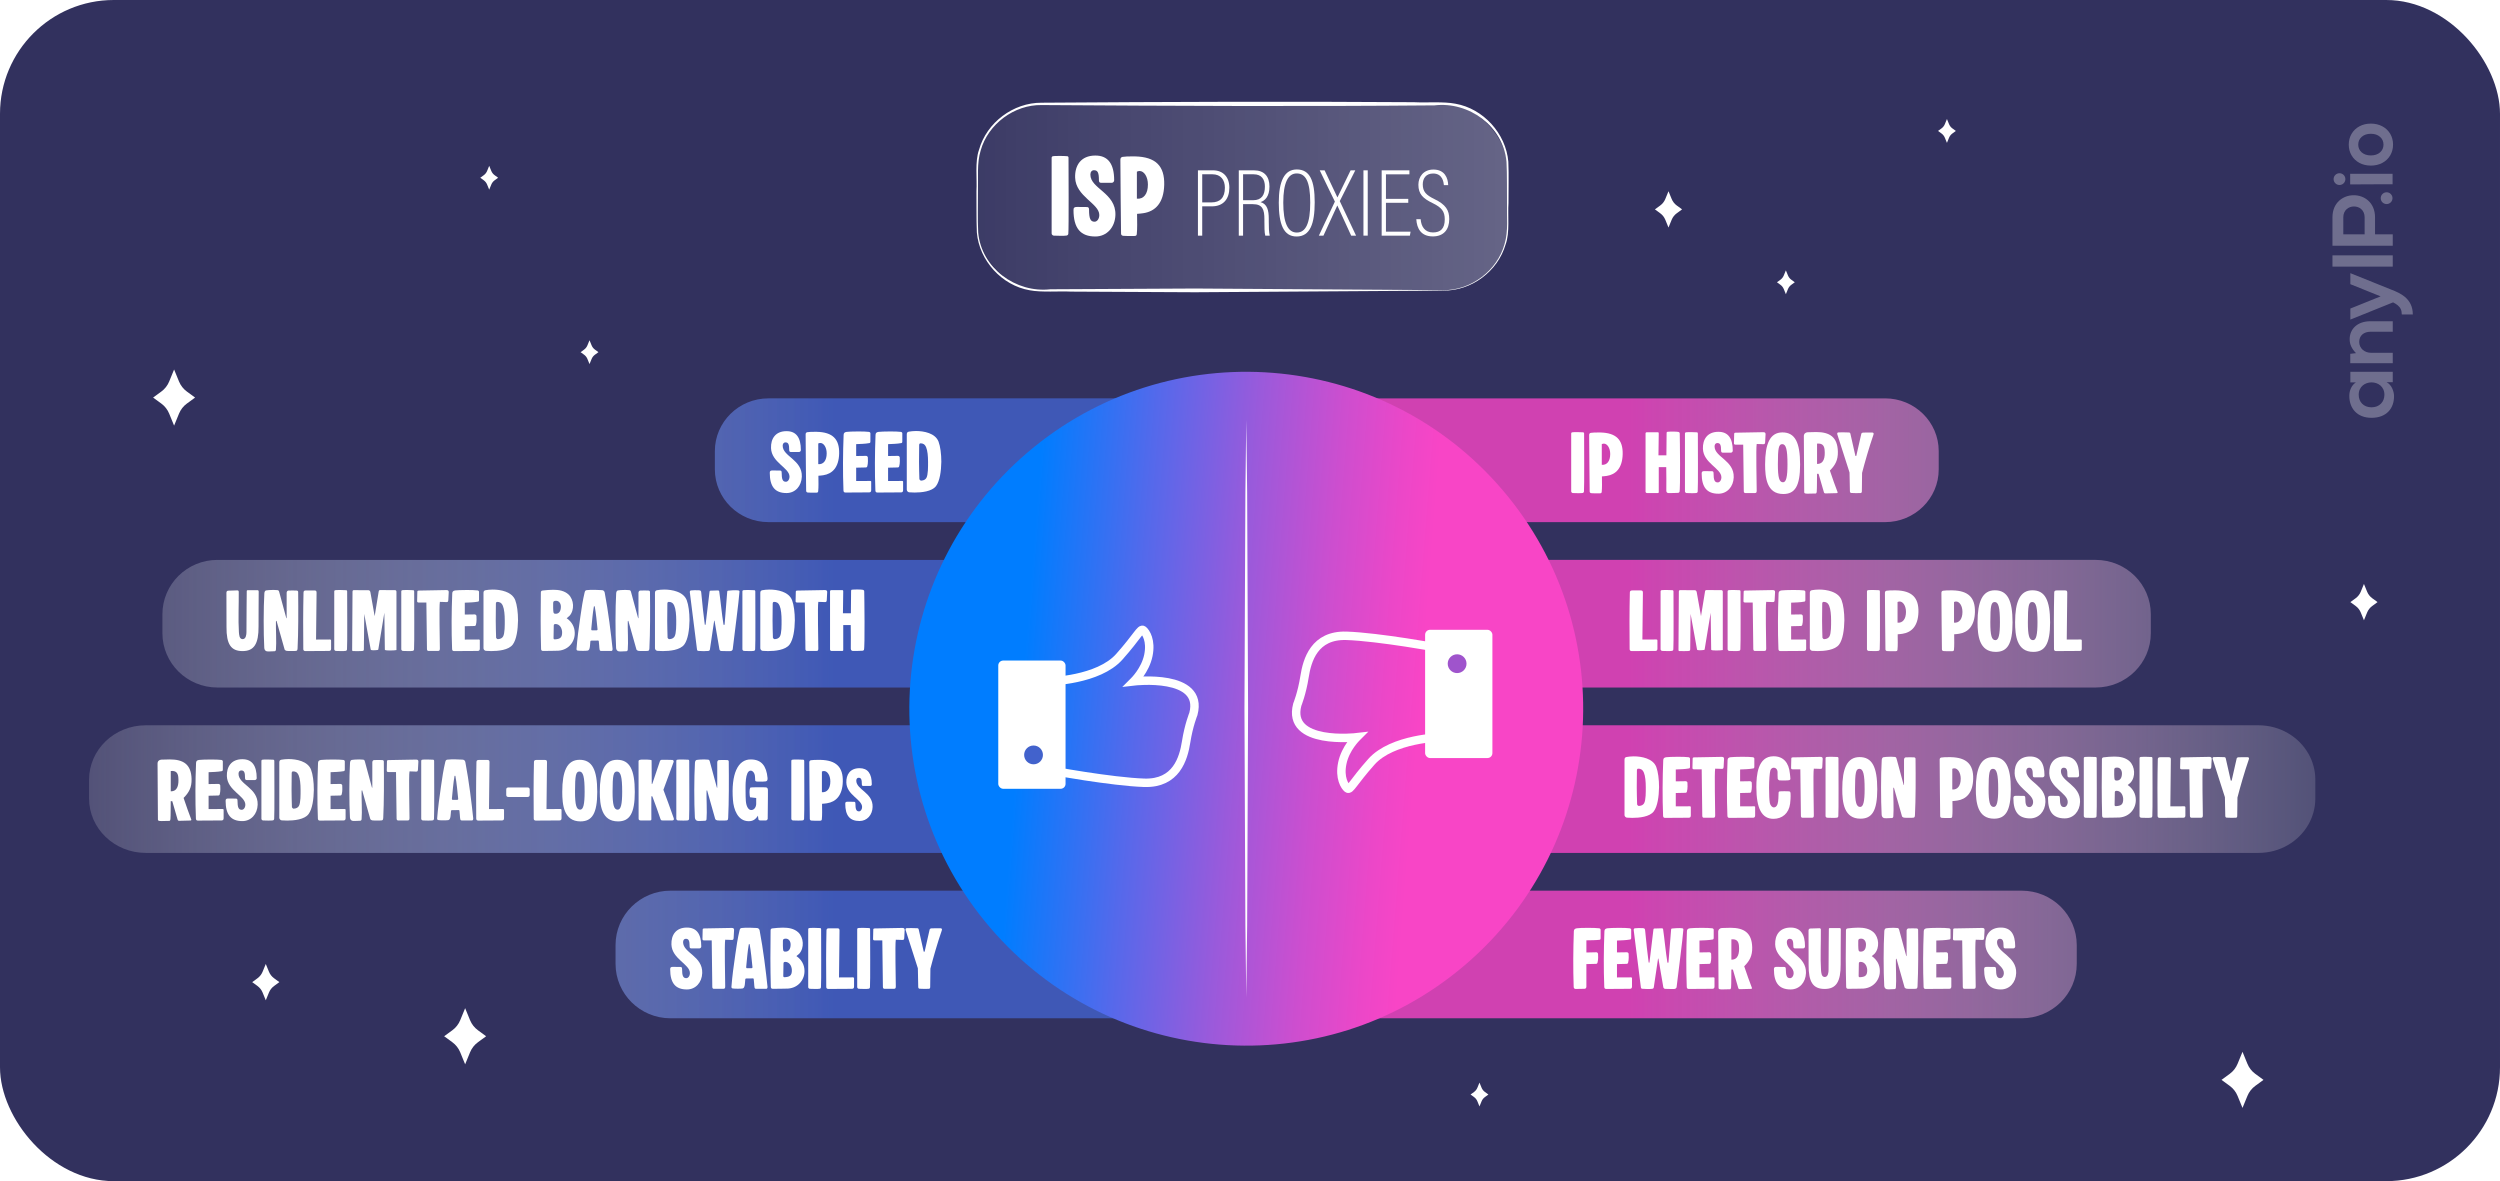 <?xml version="1.0" encoding="UTF-8"?>
<svg xmlns="http://www.w3.org/2000/svg" xmlns:xlink="http://www.w3.org/1999/xlink" version="1.1" viewBox="0 0 319.36 150.886">
  <!-- Generator: Adobe Illustrator 29.7.1, SVG Export Plug-In . SVG Version: 2.1.1 Build 8)  -->
  <defs>
    <style>
      .st0 {
        fill: #32315e;
      }

      .st1 {
        fill: url(#Dégradé_sans_nom_79);
      }

      .st1, .st2 {
        opacity: .8;
      }

      .st3 {
        fill: url(#Dégradé_sans_nom_20);
        opacity: .25;
      }

      .st2 {
        fill: url(#Dégradé_sans_nom_122);
      }

      .st4 {
        fill: #4262cc;
      }

      .st5 {
        fill: none;
        stroke: #fff;
        stroke-miterlimit: 10;
        stroke-width: 1.079px;
      }

      .st6, .st7, .st8, .st9 {
        fill: #fff;
      }

      .st10 {
        fill: #9f54cc;
      }

      .st7 {
        filter: url(#outer-glow-35);
      }

      .st8 {
        filter: url(#outer-glow-33);
      }

      .st9 {
        filter: url(#outer-glow-34);
      }

      .st11 {
        opacity: .3;
      }

      .st12 {
        fill: url(#Dégradé_sans_nom_94);
      }
    </style>
    <linearGradient id="Dégradé_sans_nom_20" data-name="Dégradé sans nom 20" x1="124.831" y1="25.183" x2="192.606" y2="25.183" gradientUnits="userSpaceOnUse">
      <stop offset="0" stop-color="#fff" stop-opacity=".2"/>
      <stop offset="1" stop-color="#fff"/>
    </linearGradient>
    <filter id="outer-glow-33" x="270.485" y="120.443" width="33" height="35" filterUnits="userSpaceOnUse">
      <feOffset dx="0" dy="0"/>
      <feGaussianBlur result="blur" stdDeviation="4.41"/>
      <feFlood flood-color="#fff" flood-opacity="1"/>
      <feComposite in2="blur" operator="in"/>
      <feComposite in="SourceGraphic"/>
    </filter>
    <filter id="outer-glow-34" x="42.914" y="115.556" width="33" height="35" filterUnits="userSpaceOnUse">
      <feOffset dx="0" dy="0"/>
      <feGaussianBlur result="blur1" stdDeviation="4.41"/>
      <feFlood flood-color="#fff" flood-opacity="1"/>
      <feComposite in2="blur1" operator="in"/>
      <feComposite in="SourceGraphic"/>
    </filter>
    <filter id="outer-glow-35" x="5.914" y="33.556" width="33" height="35" filterUnits="userSpaceOnUse">
      <feOffset dx="0" dy="0"/>
      <feGaussianBlur result="blur2" stdDeviation="4.41"/>
      <feFlood flood-color="#fff" flood-opacity="1"/>
      <feComposite in2="blur2" operator="in"/>
      <feComposite in="SourceGraphic"/>
    </filter>
    <linearGradient id="Dégradé_sans_nom_79" data-name="Dégradé sans nom 79" x1="11.377" y1="90.485" x2="163.917" y2="90.485" gradientUnits="userSpaceOnUse">
      <stop offset="0" stop-color="#fff" stop-opacity=".2"/>
      <stop offset=".624" stop-color="#4262cc"/>
      <stop offset="1" stop-color="#4262cc"/>
    </linearGradient>
    <linearGradient id="Dégradé_sans_nom_122" data-name="Dégradé sans nom 122" x1="295.768" y1="90.485" x2="155.354" y2="90.485" gradientUnits="userSpaceOnUse">
      <stop offset="0" stop-color="#fff" stop-opacity=".2"/>
      <stop offset=".624" stop-color="#f845c6"/>
      <stop offset="1" stop-color="#f845c6"/>
    </linearGradient>
    <linearGradient id="Dégradé_sans_nom_94" data-name="Dégradé sans nom 94" x1="100.443" y1="121.064" x2="186.522" y2="121.064" gradientTransform="translate(25.701 -41.453) rotate(4.517)" gradientUnits="userSpaceOnUse">
      <stop offset=".166" stop-color="#007dff"/>
      <stop offset=".332" stop-color="#5469eb"/>
      <stop offset=".484" stop-color="#9a5adb"/>
      <stop offset=".61" stop-color="#cd4ecf"/>
      <stop offset=".705" stop-color="#ec47c8"/>
      <stop offset=".757" stop-color="#f845c6"/>
    </linearGradient>
  </defs>
  <g id="Calque_2">
    <rect class="st0" width="319.36" height="150.886" rx="14.544" ry="14.544"/>
  </g>
  <g id="Calque_1">
    <path class="st6" d="M184.374,37.122c-7.037.05-24.903.175-31.697.212,0,0-10.566-.054-10.566-.054l-5.283-.028c-1.525-.079-3.791.122-5.298-.174-3.562-.615-6.432-3.792-6.742-7.364-.079-1.776-.032-3.526-.054-5.29.096-1.556-.214-3.79.327-5.283.976-3.49,4.376-6.041,8.002-6.02,15.829-.113,31.713-.176,47.546-.066,1.53.089,3.79-.107,5.305.192,3.578.623,6.454,3.816,6.766,7.4.079,1.782.009,3.528.021,5.294-.109,1.555.185,3.786-.365,5.271-.993,3.452-4.376,5.957-7.962,5.909h0ZM184.374,37.068c3.542.031,6.892-2.499,7.823-5.896.506-1.684.268-3.475.314-5.23-.026-1.755.027-3.535-.065-5.27-.409-4.521-4.782-7.734-9.196-7.212-16.713.153-33.478.073-50.187-.04-3.488-.059-6.83,2.413-7.783,5.786-.517,1.67-.293,3.463-.352,5.218.016,1.757-.06,3.532.031,5.273.41,4.539,4.797,7.764,9.228,7.255,4.735-.028,13.663-.071,18.49-.096,6.721.038,24.751.162,31.697.212h0Z"/>
    <rect class="st3" x="124.831" y="13.271" width="67.775" height="23.824" rx="8.232" ry="8.232"/>
    <g>
      <path class="st6" d="M136.472,29.856c-.012.11-.073.196-.208.232-.233.062-1.397.025-1.642.013-.123,0-.282-.122-.282-.282v-9.667c0-.073.024-.123.086-.172.073-.049.478-.061.907-.061.392,0,.809.012,1.004.036.11.013.16.086.16.196,0,1.25.049,9.055-.025,9.704Z"/>
      <path class="st6" d="M139.289,22.308c0,1.802,3.284,2.328,3.198,5.158-.049,1.581-1.103,2.745-2.561,2.745-1.887,0-2.793-1.042-2.793-3.382,0-.307.123-.393.441-.393.221,0,.943.013,1.274.013.196,0,.27.11.27.318,0,1.177.184,1.557.71,1.557.307,0,.601-.355.601-.858,0-1.482-3.014-2.353-3.088-4.778-.049-1.556.735-2.806,2.561-2.818,1.629-.012,2.426,1.042,2.426,3.161,0,.16-.135.319-.294.319-.355.012-1.005,0-1.397,0-.171,0-.257-.11-.257-.319,0-.979-.147-1.286-.637-1.286-.27,0-.454.221-.454.563Z"/>
      <path class="st6" d="M143.208,29.844c-.012-1.839-.086-6.58-.086-9.423,0-.221.074-.331.27-.38.319-.049.735-.062,1.188-.062h.404c2.635.062,3.799,1.201,3.737,3.64-.061,2.315-1.14,3.382-2.659,3.614-.196.024-.637.086-.809.086.013,1.005.037,1.899-.037,2.598-.024.184-.11.232-.38.232-.527,0-.919.013-1.348-.024-.171-.012-.282-.122-.282-.281ZM145.23,25.383c.87.074,1.409-.612,1.409-1.801,0-1.005-.49-1.74-1.066-1.74-.11,0-.233.037-.343.086v3.455Z"/>
      <path class="st6" d="M153.029,21.758h1.924c1.264,0,2.09.82,2.09,2.223s-.74,2.379-2.236,2.379h-1.23v3.741h-.548v-8.343ZM153.577,25.855h1.179c1.108,0,1.716-.608,1.716-1.874,0-.978-.513-1.718-1.595-1.718h-1.3v3.592Z"/>
      <path class="st6" d="M158.795,26.081v4.021h-.547v-8.343h1.937c1.328,0,1.981.796,1.981,2.075,0,1.272-.589,1.811-1.138,1.982.853.258,1.051,1.025,1.051,2.154v.331c0,.668.013,1.347.123,1.8h-.571c-.11-.38-.111-1.173-.111-1.824v-.271c0-1.234-.233-1.926-1.477-1.926h-1.249ZM158.795,25.575h1.298c1.086,0,1.49-.691,1.49-1.74,0-.915-.415-1.571-1.438-1.571h-1.349v3.312Z"/>
      <path class="st6" d="M167.945,25.85c0,2.715-.581,4.362-2.313,4.362-1.669,0-2.275-1.575-2.275-4.326s.717-4.239,2.301-4.239c1.669,0,2.288,1.42,2.288,4.203ZM163.93,25.862c0,2.632.594,3.844,1.728,3.844,1.159,0,1.716-1.21,1.716-3.82,0-2.738-.605-3.731-1.728-3.731-1.098,0-1.715,1.175-1.715,3.708Z"/>
      <path class="st6" d="M172.604,30.101l-1.765-3.842h-.012l-1.765,3.842h-.585l2.045-4.348-1.936-3.995h.624l1.631,3.452h.012s1.679-3.452,1.679-3.452h.598l-1.983,3.933,2.082,4.41h-.624Z"/>
      <path class="st6" d="M174.72,21.758v8.343h-.548v-8.343h.548Z"/>
      <path class="st6" d="M179.897,25.91h-2.851v3.685h3.146l-.088.507h-3.605v-8.343h3.544v.508h-2.997v3.136h2.851v.508Z"/>
      <path class="st6" d="M181.482,28c.062.962.559,1.694,1.57,1.694.963,0,1.508-.489,1.508-1.665,0-.998-.367-1.51-1.552-2.084-1.23-.59-1.817-1.154-1.817-2.344,0-1.024.654-1.942,1.921-1.942,1.443,0,1.86,1.082,1.885,1.992h-.547c-.037-.357-.16-1.487-1.375-1.487-.936,0-1.325.655-1.325,1.387,0,.924.414,1.361,1.501,1.887,1.435.698,1.881,1.408,1.881,2.553,0,1.323-.701,2.209-2.093,2.209-1.516,0-2.044-1.009-2.117-2.199h.56Z"/>
    </g>
    <g class="st11">
      <g>
        <rect class="st6" x="297.958" y="32.62" width="7.701" height="1.439"/>
        <path class="st6" d="M303.396,27.762v2.175h2.263s0,1.45,0,1.45h-7.701c0-1.208-.011-2.417,0-3.625,0-3.757,5.438-3.768,5.438,0ZM299.342,27.762v2.175h2.725v-2.175c0-1.857-2.725-1.846-2.725,0Z"/>
        <path class="st6" d="M300.155,43.332c0,.681.275,1.23.813,1.78l-.736.088v1.197h5.427v-1.329h-2.768c-.824,0-1.516-.56-1.516-1.384,0-.857.626-1.307,1.45-1.307h2.834v-1.34h-2.845c-1.703,0-2.658,1.022-2.658,2.296Z"/>
        <path class="st6" d="M300.243,48.283v-.787s5.416,0,5.416,0v.768s0,.496,0,.496v.066s-.791,0-.791,0c.637.308.945,1.153.956,1.758.011,1.604-.978,2.79-2.878,2.79-1.868,0-2.845-1.241-2.834-2.823,0-.71.327-1.388.846-1.705h-.714s0-.064,0-.064v-.498ZM301.309,50.429c0,.89.604,1.604,1.637,1.604s1.648-.714,1.648-1.604c0-2.109-3.285-2.109-3.285,0Z"/>
        <path class="st6" d="M304.111,37.858l-3.868,1.559v1.408s5.457-2.199,5.457-2.199c.224.111.422.23.586.364.369.301.527.653.527,1.177h1.408c0-.487-.095-.931-.281-1.317-.172-.356-.43-.677-.763-.951-.473-.386-1.064-.654-1.692-.895l-5.243-2.111v1.408s3.868,1.557,3.868,1.557Z"/>
        <circle class="st6" cx="304.875" cy="25.316" r=".752"/>
        <circle class="st6" cx="298.856" cy="22.88" r=".752"/>
        <polygon class="st6" points="300.221 23.491 300.221 23.555 300.935 23.555 304.846 23.535 305.637 23.535 305.637 23.469 305.637 22.974 305.637 22.206 300.221 22.206 300.221 22.993 300.221 23.491"/>
        <path class="st6" d="M302.864,15.791c.54,0,1.032.116,1.46.343.43.229.77.551,1.011.958.241.407.363.873.363,1.385,0,.506-.122.969-.363,1.376-.241.407-.581.73-1.011.958-.428.228-.92.343-1.46.343s-1.03-.116-1.456-.343c-.426-.228-.765-.551-1.006-.958-.241-.407-.363-.87-.363-1.376,0-.512.122-.978.363-1.385.241-.407.58-.729,1.006-.958.426-.228.915-.343,1.456-.343ZM304.037,17.484c-.294-.262-.689-.395-1.173-.395s-.879.133-1.173.395c-.296.264-.44.589-.44.993,0,.399.148.731.44.988.295.259.689.391,1.173.391s.879-.131,1.173-.391c.296-.26.44-.584.44-.988s-.144-.73-.44-.993Z"/>
      </g>
    </g>
    <path class="st8" d="M286.466,141.532l-.628-1.535c-.209-.512-.557-.956-1.003-1.283l-1.05-.768,1.05-.768c.447-.327.794-.771,1.003-1.283l.628-1.535.628,1.535c.209.512.557.956,1.003,1.283l1.05.768-1.05.768c-.447.327-.794.771-1.003,1.283l-.628,1.535Z"/>
    <path class="st9" d="M59.419,135.96l-.628-1.535c-.209-.512-.557-.956-1.003-1.283l-1.05-.768,1.05-.768c.447-.327.794-.771,1.003-1.283l.628-1.535.628,1.535c.209.512.557.956,1.003,1.283l1.05.768-1.05.768c-.447.327-.794.771-1.003,1.283l-.628,1.535Z"/>
    <path class="st7" d="M22.24,54.372l-.628-1.535c-.209-.512-.557-.956-1.003-1.283l-1.05-.768,1.05-.768c.447-.327.794-.771,1.003-1.283l.628-1.535.628,1.535c.209.512.557.956,1.003,1.283l1.05.768-1.05.768c-.447.327-.794.771-1.003,1.283l-.628,1.535Z"/>
    <path class="st6" d="M75.307,43.464l.267.652c.089.218.236.406.426.545l.446.326-.446.326c-.19.139-.337.327-.426.545l-.267.652-.267-.652c-.089-.218-.236-.406-.426-.545l-.446-.326.446-.326c.19-.139.337-.327.426-.545l.267-.652Z"/>
    <path class="st6" d="M248.71,15.204l.267.652c.089.218.236.406.426.545l.446.326-.446.326c-.19.139-.337.327-.426.545l-.267.652-.267-.652c-.089-.218-.236-.406-.426-.545l-.446-.326.446-.326c.19-.139.337-.327.426-.545l.267-.652Z"/>
    <path class="st6" d="M188.995,138.295l.267.652c.089.218.236.406.426.545l.446.326-.446.326c-.19.139-.337.327-.426.545l-.267.652-.267-.652c-.089-.218-.236-.406-.426-.545l-.446-.326.446-.326c.19-.139.337-.327.426-.545l.267-.652Z"/>
    <path class="st6" d="M228.135,34.535l.267.652c.089.218.236.406.426.545l.446.326-.446.326c-.19.139-.337.327-.426.545l-.267.652-.267-.652c-.089-.218-.236-.406-.426-.545l-.446-.326.446-.326c.19-.139.337-.327.426-.545l.267-.652Z"/>
    <path class="st6" d="M62.493,21.183l.267.652c.089.218.236.406.426.545l.446.326-.446.326c-.19.139-.337.327-.426.545l-.267.652-.267-.652c-.089-.218-.236-.406-.426-.545l-.446-.326.446-.326c.19-.139.337-.327.426-.545l.267-.652Z"/>
    <path class="st6" d="M213.14,24.427l.406.993c.135.331.36.618.649.83l.679.497-.679.497c-.289.211-.513.498-.649.83l-.406.993-.406-.993c-.135-.331-.36-.618-.649-.83l-.679-.497.679-.497c.289-.211.513-.498.649-.83l.406-.993Z"/>
    <path class="st6" d="M33.952,123.141l.406.993c.135.331.36.618.649.83l.679.497-.679.497c-.289.211-.513.498-.649.83l-.406.993-.406-.993c-.135-.331-.36-.618-.649-.83l-.679-.497.679-.497c.289-.211.513-.498.649-.83l.406-.993Z"/>
    <path class="st6" d="M301.98,74.596l.406.993c.135.331.36.618.649.83l.679.497-.679.497c-.289.211-.513.498-.649.83l-.406.993-.406-.993c-.135-.331-.36-.618-.649-.83l-.679-.497.679-.497c.289-.211.513-.498.649-.83l.406-.993Z"/>
    <path class="st1" d="M91.319,59.956v-2.326c0-3.723,3.063-6.742,6.842-6.742h61.783c-14.414,1.599-20.659,8.909-20.659,8.909-2.12,2.089-3.844,4.419-5.176,6.9h-35.948c-3.779,0-6.842-3.019-6.842-6.742ZM27.771,87.826h103.241c-1.468-5.335-1.414-10.995.178-16.302H27.771c-3.88,0-7.025,3.113-7.025,6.952v2.398c0,3.84,3.145,6.952,7.025,6.952ZM124.987,100.415c-2.432-2.334-4.366-4.964-5.819-7.764H18.621c-4.001,0-7.244,3.113-7.244,6.952v2.398c0,3.84,3.243,6.952,7.244,6.952h125.094c-6.838-.667-13.489-3.51-18.728-8.538ZM136.608,113.778h-50.951c-3.88,0-7.025,3.112-7.025,6.952v2.398c0,3.84,3.145,6.952,7.025,6.952h74.757c-6.631-.667-13.082-3.51-18.162-8.538-2.359-2.334-4.234-4.964-5.643-7.764ZM157.598,112.142c2.101.211,4.218.211,6.319,0h-6.319Z"/>
    <path class="st2" d="M159.334,50.889h81.47c3.786,0,6.856,3.018,6.856,6.742v2.326c0,3.723-3.069,6.742-6.856,6.742h-55.585c-1.335-2.481-3.062-4.811-5.186-6.9,0,0-6.256-7.311-20.699-8.909ZM188.323,87.826h79.393c3.888,0,7.039-3.113,7.039-6.952v-2.398c0-3.839-3.151-6.952-7.039-6.952h-79.571c1.596,5.307,1.65,10.967.179,16.302ZM294.892,96.289c-1.229-2.167-3.626-3.638-6.382-3.638h-88.32c-1.092,2.101-2.455,4.105-4.096,5.96-.547.619-1.125,1.221-1.734,1.804-2.625,2.514-5.603,4.482-8.781,5.904-3.179,1.423-6.557,2.3-9.983,2.634h112.914c2.756,0,5.153-1.471,6.382-3.638.559-.985.876-2.114.876-3.314v-2.398c0-1.2-.317-2.329-.876-3.314ZM258.255,113.778h-75.54c-1.412,2.801-3.291,5.43-5.654,7.764-5.091,5.028-11.553,7.871-18.198,8.538h99.391c3.888,0,7.039-3.112,7.039-6.952v-2.398c0-3.84-3.151-6.952-7.039-6.952ZM155.354,112.142c2.105.211,4.226.211,6.331,0h-6.331Z"/>
    <g>
      <path class="st6" d="M20.173,104.638l-.047-7.102c0-.3.206-.478.469-.496.29-.01.75-.028,1.105-.028,1.714,0,2.726.628,2.773,2.492.028,1.105-.347,1.752-1.021,2.427.347,1.04.693,2.005.983,2.754.019.047.01.132-.122.132l-1.415.037c-.103,0-.178-.047-.206-.141l-.684-2.361-.197-.009c-.009.159,0,1.939-.038,2.295-.028.272-.141.226-.244.226-.253,0-.562.019-.833.019-.131,0-.253,0-.356-.019-.15-.028-.169-.104-.169-.226ZM21.813,101.087c.89.01,1.049-.853.965-1.799-.056-.608-.347-.853-.965-.796v2.595Z"/>
      <path class="st6" d="M26.647,100.16l1.274-.019c.104,0,.207.104.216.188.019.141.037.797-.066,1.134-.046.131-.093.159-.225.159l-1.199.028v1.705l1.808-.01c.056,0,.112.038.112.094v1.087c0,.188-.094.281-.253.281l-3.026.019c-.169,0-.253-.075-.262-.253-.094-2.36-.075-4.75.019-7.11.009-.226.103-.347.375-.385.178-.028.853-.056,1.518-.056.543,0,1.087.019,1.349.056.084.01.178.094.178.169v1.059c0,.188-.094.196-.15.206-.487.094-1.18.112-1.667.131v1.518Z"/>
      <path class="st6" d="M30.47,98.848c0,1.378,2.511,1.78,2.445,3.944-.038,1.209-.843,2.099-1.958,2.099-1.443,0-2.136-.796-2.136-2.586,0-.233.094-.3.337-.3.168,0,.721.01.974.01.15,0,.207.084.207.244,0,.898.14,1.189.543,1.189.234,0,.459-.271.459-.656,0-1.133-2.305-1.799-2.361-3.653-.037-1.19.562-2.146,1.958-2.155,1.246-.009,1.855.797,1.855,2.417,0,.122-.103.244-.225.244-.271.009-.768,0-1.068,0-.131,0-.197-.085-.197-.244,0-.749-.112-.983-.487-.983-.206,0-.347.169-.347.431Z"/>
      <path class="st6" d="M35.024,104.62c-.009.084-.056.15-.159.178-.178.047-1.068.02-1.256.01-.093,0-.215-.094-.215-.216v-7.392c0-.057.019-.094.066-.131.056-.038.365-.047.693-.047.3,0,.619.009.769.027.084.01.122.066.122.15,0,.955.038,6.924-.019,7.42Z"/>
      <path class="st6" d="M36.841,96.965c1.031,0,2.474.271,2.895,1.358.225.591.356,1.574.356,2.576-.019,1.209-.197,2.445-.666,3.083-.524.721-1.883.843-2.745.843-.215,0-.45-.009-.693-.028-.159-.009-.309-.178-.309-.327v-7.064c0-.206.065-.318.253-.356.272-.047.581-.084.909-.084ZM37.263,98.774c0,.58-.019,1.583-.019,2.154,0,.722.028,1.452.047,2.192.104.188.197.188.272.178.3-.019.506-.149.618-.337.234-.403.216-1.462.216-2.062,0-.702-.066-1.442-.244-1.854-.169-.412-.431-.506-.712-.506-.112,0-.178.075-.178.234Z"/>
      <path class="st6" d="M42.229,100.16l1.274-.019c.104,0,.207.104.216.188.019.141.037.797-.066,1.134-.046.131-.093.159-.225.159l-1.199.028v1.705l1.808-.01c.056,0,.112.038.112.094v1.087c0,.188-.094.281-.253.281l-3.026.019c-.169,0-.253-.075-.262-.253-.094-2.36-.075-4.75.019-7.11.009-.226.103-.347.375-.385.178-.028.853-.056,1.518-.056.543,0,1.087.019,1.349.056.084.01.178.094.178.169v1.059c0,.188-.094.196-.15.206-.487.094-1.18.112-1.667.131v1.518Z"/>
      <path class="st6" d="M47.56,97.406c0-.15.056-.271.197-.31.168-.019.965-.019,1.105,0,.103.02.159.065.169.169.028,2.38.028,5.219-.075,7.232-.009.122-.019.263-.168.3-.094.02-.356.02-.619.02s-.515,0-.618-.02c-.103-.027-.178-.065-.244-.149l-1.031-3.654c-.009-.027-.019-.037-.047-.027-.019.009-.037.037-.037.103-.028.777.084,2.688,0,3.579-.019.141-.084.178-.169.196-.178.02-.45.028-.684.028-.16,0-.3,0-.356-.028-.168-.056-.271-.215-.281-.431-.103-1.864-.103-5.087.009-6.951.009-.197.084-.356.215-.385.122-.028.562-.065.956-.065.188,0,.366.01.497.028.094.009.178.037.225.215l.909,3.354c.009.037.047.028.047,0v-3.204Z"/>
      <path class="st6" d="M50.586,98.624h-.965c-.122,0-.215-.037-.215-.169,0-.131.028-1.133.028-1.199,0-.094.038-.159.188-.159l3.514-.065c.225,0,.309.075.309.253,0,.179-.038.75-.056,1.05-.028.178-.057.234-.234.234-.281,0-.646-.038-.843-.028-.112.515,0,5.172,0,5.949,0,.243-.056.318-.234.318h-1.227c-.094,0-.188-.065-.188-.243l-.075-5.94Z"/>
      <path class="st6" d="M55.439,104.62c-.009.084-.056.15-.159.178-.178.047-1.068.02-1.256.01-.093,0-.215-.094-.215-.216v-7.392c0-.057.019-.094.066-.131.056-.038.365-.047.693-.047.3,0,.619.009.769.027.084.01.122.066.122.15,0,.955.038,6.924-.019,7.42Z"/>
      <path class="st6" d="M58.99,104.807c-.122,0-.178-.065-.197-.178-.056-.281-.047-.74-.103-1.078-.009-.056-.056-.074-.112-.074-.225.019-.562.009-.815.009-.084,0-.141.028-.15.112-.047.356-.01,1.078-.319,1.162-.15.047-1.04.047-1.227.01-.066-.01-.234,0-.225-.206.103-1.368.3-2.783.497-4.142.131-.975.309-2.117.534-3.054.047-.16.065-.3.262-.328.665-.075,1.387-.028,1.967,0,.3.028.337.262.356.384.44,2.286.806,5.274.993,7.12.01.15-.056.263-.14.263h-1.321ZM58.428,102.174c.056,0,.112-.056.103-.131-.094-.938-.188-1.977-.356-2.914-.009-.037-.103-.037-.112,0-.15.806-.244,1.968-.337,2.914-.009.065.038.131.094.131h.609Z"/>
      <path class="st6" d="M62.466,103.355l1.771-.01c.094,0,.15.038.15.141v1.04c0,.188-.084.281-.263.281l-3.017.019c-.168,0-.271-.084-.271-.253-.028-2.36-.028-4.853.028-7.214,0-.197.084-.281.309-.281h1.087c.206,0,.272.075.272.291l-.066,5.986Z"/>
      <path class="st6" d="M64.668,100.873c0-.188.094-.281.281-.281h2.436c.188,0,.281.094.281.281v.655c0,.188-.094.281-.281.281h-2.436c-.187,0-.281-.094-.281-.281v-.655Z"/>
      <path class="st6" d="M69.811,103.355l1.771-.01c.093,0,.15.038.15.141v1.04c0,.188-.084.281-.263.281l-3.017.019c-.168,0-.271-.084-.271-.253-.028-2.36-.028-4.853.028-7.214,0-.197.084-.281.309-.281h1.087c.206,0,.271.075.271.291l-.065,5.986Z"/>
      <path class="st6" d="M76.295,101.153c0,2.783-.666,3.776-2.146,3.776-2.127,0-2.324-2.117-2.324-3.785,0-2.614.609-4.085,2.211-4.085s2.258,1.256,2.258,4.094ZM74.112,103.43c.403,0,.571-.685.571-2.286,0-1.911-.187-2.586-.665-2.586-.45,0-.562.469-.562,2.586,0,1.677.168,2.286.656,2.286Z"/>
      <path class="st6" d="M81.092,101.153c0,2.783-.666,3.776-2.146,3.776-2.127,0-2.324-2.117-2.324-3.785,0-2.614.609-4.085,2.211-4.085s2.258,1.256,2.258,4.094ZM78.909,103.43c.403,0,.571-.685.571-2.286,0-1.911-.187-2.586-.665-2.586-.45,0-.562.469-.562,2.586,0,1.677.168,2.286.656,2.286Z"/>
      <path class="st6" d="M81.851,104.807c-.122,0-.272-.037-.272-.216l-.009-7.401c.065-.131.234-.141.375-.159.178-.009,1.208-.019,1.293.094l.019,2.989s0,.046.028.046c.028,0,.037-.056.056-.074l.956-2.839c.028-.112.131-.188.253-.188.337,0,1.012,0,1.349.019.112.01.197.15.15.263l-1.302,3.551c.159.431,1.086,2.913,1.321,3.635.056.178-.019.281-.188.281h-1.227c-.178,0-.225-.037-.281-.178-.309-.928-.674-1.931-1.021-2.849-.009-.047-.056-.075-.094-.075-.019,0-.047.02-.047.075,0,.777-.019,2.117,0,2.849,0,.131-.038.178-.178.178h-1.18Z"/>
      <path class="st6" d="M88.025,104.62c-.009.084-.056.15-.159.178-.178.047-1.068.02-1.255.01-.094,0-.216-.094-.216-.216v-7.392c0-.057.019-.094.065-.131.057-.038.366-.047.693-.047.3,0,.619.009.769.027.084.01.122.066.122.15,0,.955.038,6.924-.019,7.42Z"/>
      <path class="st6" d="M91.623,97.406c0-.15.056-.271.197-.31.168-.019.965-.019,1.105,0,.103.02.159.065.169.169.028,2.38.028,5.219-.075,7.232-.009.122-.019.263-.168.3-.094.02-.356.02-.619.02s-.515,0-.618-.02c-.103-.027-.178-.065-.244-.149l-1.031-3.654c-.009-.027-.019-.037-.047-.027-.019.009-.037.037-.037.103-.028.777.084,2.688,0,3.579-.019.141-.084.178-.169.196-.178.02-.45.028-.684.028-.16,0-.3,0-.356-.028-.168-.056-.271-.215-.281-.431-.103-1.864-.103-5.087.009-6.951.009-.197.084-.356.215-.385.122-.028.562-.065.956-.065.188,0,.366.01.497.028.094.009.178.037.225.215l.909,3.354c.009.037.047.028.047,0v-3.204Z"/>
      <path class="st6" d="M96.598,101.94l-.787-.094c-.028-.112-.065-.365-.065-.627,0-.281.037-.591.14-.619.169-.047,1.349-.027,1.874-.027.244,0,.328.112.337.365.009.281.009.693,0,.834-.01.806-.01,2.099-.028,2.811,0,.094-.122.225-.215.225h-.731c-.094,0-.178-.037-.206-.065-.047-.075-.065-.328-.094-.544-.318.497-.665.703-1.181.703-1.415,0-1.93-1.536-2.014-2.708-.253-3.298.619-5.218,2.305-5.181,1.331.019,1.968.806,2.118,2.37.019.263-.047.385-.216.432-.084.027-.73.056-1.086.027-.188-.009-.272-.047-.281-.178-.019-.178,0-.402-.038-.59-.065-.394-.318-.646-.562-.628-.703.056-.628,2.052-.628,2.492,0,.571.01,1.114.038,1.396.056.685.328,1.144.684,1.144.421,0,.637-.432.637-.806v-.731Z"/>
      <path class="st6" d="M102.716,104.62c-.009.084-.056.15-.159.178-.178.047-1.068.02-1.256.01-.093,0-.215-.094-.215-.216v-7.392c0-.057.019-.094.066-.131.056-.038.365-.047.693-.047.3,0,.619.009.769.027.084.01.122.066.122.15,0,.955.038,6.924-.019,7.42Z"/>
      <path class="st6" d="M103.447,104.611c-.009-1.406-.066-5.031-.066-7.205,0-.169.057-.253.206-.29.244-.038.562-.047.909-.047h.309c2.014.047,2.904.918,2.857,2.782-.047,1.771-.871,2.586-2.033,2.764-.15.019-.487.065-.618.065.009.769.028,1.452-.028,1.986-.019.141-.084.178-.29.178-.403,0-.703.01-1.031-.019-.131-.009-.215-.094-.215-.215ZM104.993,101.2c.665.057,1.077-.468,1.077-1.377,0-.769-.375-1.33-.815-1.33-.084,0-.178.028-.262.065v2.642Z"/>
      <path class="st6" d="M109.384,99.722c0,1.175,2.143,1.519,2.087,3.366-.032,1.031-.72,1.791-1.671,1.791-1.231,0-1.823-.68-1.823-2.207,0-.2.08-.256.288-.256.144,0,.616.008.832.008.128,0,.176.072.176.208,0,.768.12,1.016.464,1.016.2,0,.392-.232.392-.56,0-.968-1.967-1.535-2.015-3.118-.032-1.016.479-1.831,1.671-1.84,1.063-.008,1.583.68,1.583,2.063,0,.104-.088.208-.192.208-.231.008-.655,0-.911,0-.112,0-.168-.072-.168-.208,0-.64-.096-.84-.416-.84-.176,0-.296.144-.296.368Z"/>
    </g>
    <g>
      <path class="st6" d="M99.983,56.942c0,1.378,2.511,1.78,2.445,3.944-.038,1.209-.843,2.099-1.958,2.099-1.443,0-2.136-.796-2.136-2.586,0-.233.094-.3.337-.3.168,0,.721.01.974.01.15,0,.207.084.207.244,0,.898.14,1.189.543,1.189.234,0,.459-.271.459-.656,0-1.133-2.305-1.799-2.361-3.653-.037-1.19.562-2.146,1.958-2.155,1.246-.009,1.855.797,1.855,2.417,0,.122-.103.244-.225.244-.271.009-.768,0-1.068,0-.131,0-.197-.085-.197-.244,0-.749-.112-.983-.487-.983-.206,0-.347.169-.347.431Z"/>
      <path class="st6" d="M102.981,62.705c-.01-1.406-.066-5.031-.066-7.205,0-.169.056-.253.207-.29.243-.038.562-.047.909-.047h.309c2.014.047,2.904.918,2.857,2.782-.047,1.771-.871,2.586-2.033,2.764-.15.019-.487.065-.618.065.009.769.028,1.452-.028,1.986-.019.141-.084.178-.29.178-.403,0-.703.01-1.031-.019-.131-.009-.215-.094-.215-.215ZM104.527,59.293c.665.057,1.077-.468,1.077-1.377,0-.769-.375-1.33-.815-1.33-.084,0-.178.028-.262.065v2.642Z"/>
      <path class="st6" d="M109.371,58.253l1.274-.019c.103,0,.207.104.216.188.019.141.038.797-.066,1.134-.047.131-.093.159-.225.159l-1.199.028v1.705l1.808-.01c.056,0,.112.038.112.094v1.087c0,.188-.093.281-.253.281l-3.026.019c-.169,0-.253-.075-.263-.253-.093-2.36-.075-4.75.019-7.11.009-.226.103-.347.375-.385.178-.028.853-.056,1.518-.056.543,0,1.086.019,1.349.056.084.01.178.094.178.169v1.059c0,.188-.094.196-.15.206-.487.094-1.18.112-1.667.131v1.518Z"/>
      <path class="st6" d="M113.447,58.253l1.274-.019c.104,0,.207.104.216.188.019.141.037.797-.066,1.134-.046.131-.093.159-.225.159l-1.199.028v1.705l1.808-.01c.056,0,.112.038.112.094v1.087c0,.188-.094.281-.253.281l-3.026.019c-.169,0-.253-.075-.262-.253-.094-2.36-.075-4.75.019-7.11.009-.226.103-.347.375-.385.178-.028.853-.056,1.518-.056.543,0,1.087.019,1.349.056.084.01.178.094.178.169v1.059c0,.188-.094.196-.15.206-.487.094-1.18.112-1.667.131v1.518Z"/>
      <path class="st6" d="M116.998,55.059c1.031,0,2.474.271,2.895,1.358.225.591.356,1.574.356,2.576-.019,1.209-.197,2.445-.666,3.083-.524.721-1.883.843-2.745.843-.215,0-.45-.009-.693-.028-.159-.009-.309-.178-.309-.327v-7.064c0-.206.065-.318.253-.356.272-.047.581-.084.909-.084ZM117.419,56.868c0,.58-.019,1.583-.019,2.154,0,.722.028,1.452.047,2.192.104.188.197.188.272.178.3-.019.506-.149.618-.337.234-.403.216-1.462.216-2.062,0-.702-.066-1.442-.244-1.854-.169-.412-.431-.506-.712-.506-.112,0-.178.075-.178.234Z"/>
    </g>
    <g>
      <path class="st6" d="M87.26,120.355c0,1.378,2.511,1.78,2.445,3.944-.038,1.209-.843,2.099-1.958,2.099-1.443,0-2.136-.796-2.136-2.586,0-.233.094-.3.337-.3.168,0,.721.01.974.01.15,0,.207.084.207.244,0,.898.14,1.189.543,1.189.234,0,.459-.271.459-.656,0-1.133-2.305-1.799-2.361-3.653-.037-1.19.562-2.146,1.958-2.155,1.246-.009,1.855.797,1.855,2.417,0,.122-.103.244-.225.244-.271.009-.768,0-1.068,0-.131,0-.197-.085-.197-.244,0-.749-.112-.983-.487-.983-.206,0-.347.169-.347.431Z"/>
      <path class="st6" d="M90.915,120.13h-.965c-.122,0-.215-.037-.215-.169,0-.131.028-1.133.028-1.199,0-.094.038-.159.188-.159l3.514-.065c.225,0,.309.075.309.253,0,.179-.038.75-.056,1.05-.028.178-.057.234-.234.234-.281,0-.646-.038-.843-.028-.112.515,0,5.172,0,5.949,0,.243-.056.318-.234.318h-1.227c-.094,0-.188-.065-.188-.243l-.075-5.94Z"/>
      <path class="st6" d="M96.583,126.314c-.122,0-.178-.065-.197-.178-.056-.281-.047-.74-.103-1.078-.009-.056-.056-.074-.112-.074-.225.019-.562.009-.815.009-.084,0-.141.028-.15.112-.047.356-.01,1.078-.319,1.162-.15.047-1.04.047-1.227.01-.066-.01-.234,0-.225-.206.103-1.368.3-2.783.497-4.142.131-.975.309-2.117.534-3.054.047-.16.065-.3.262-.328.665-.075,1.387-.028,1.967,0,.3.028.337.262.356.384.44,2.286.806,5.274.993,7.12.01.15-.056.263-.14.263h-1.321ZM96.02,123.681c.056,0,.112-.056.103-.131-.094-.938-.188-1.977-.356-2.914-.009-.037-.103-.037-.112,0-.15.806-.244,1.968-.337,2.914-.009.065.038.131.094.131h.609Z"/>
      <path class="st6" d="M98.682,118.594c.421-.047.88-.094,1.339-.094.722,0,1.424.122,1.949.6.703.665.796,1.986.131,2.727l-.365.309c.684.469,1.012,1.134,1.03,1.817.056,1.115-.721,2.23-2.099,2.333-.281.019-1.761.028-1.967.028-.159,0-.234-.104-.234-.271-.065-2.37-.065-4.815-.028-7.187,0-.168.075-.243.244-.262ZM100.387,119.906c-.253,0-.366.065-.375.263-.019.187,0,1.077.038,1.208.047.159.122.188.291.188.44,0,.656-.356.656-.909,0-.431-.253-.749-.609-.749ZM100.208,124.833h.028c.6-.037.946-.169.918-.946-.028-.515-.328-1.012-.843-1.012-.131,0-.225.047-.225.188-.019.402-.019,1.209-.028,1.602,0,.113.047.169.15.169Z"/>
      <path class="st6" d="M104.874,126.126c-.009.084-.056.15-.159.178-.178.047-1.068.02-1.255.01-.094,0-.216-.094-.216-.216v-7.392c0-.057.019-.094.065-.131.057-.038.366-.047.693-.047.3,0,.619.009.769.027.084.01.122.066.122.15,0,.955.038,6.924-.019,7.42Z"/>
      <path class="st6" d="M107.179,124.862l1.771-.01c.094,0,.15.038.15.141v1.04c0,.188-.084.281-.263.281l-3.017.019c-.168,0-.271-.084-.271-.253-.028-2.36-.028-4.853.028-7.214,0-.197.084-.281.309-.281h1.087c.206,0,.272.075.272.291l-.066,5.986Z"/>
      <path class="st6" d="M111.133,126.126c-.009.084-.056.15-.159.178-.178.047-1.068.02-1.255.01-.094,0-.216-.094-.216-.216v-7.392c0-.057.019-.094.065-.131.057-.038.366-.047.693-.047.3,0,.619.009.769.027.084.01.122.066.122.15,0,.955.038,6.924-.019,7.42Z"/>
      <path class="st6" d="M112.708,120.13h-.965c-.122,0-.215-.037-.215-.169,0-.131.028-1.133.028-1.199,0-.094.038-.159.188-.159l3.514-.065c.225,0,.309.075.309.253,0,.179-.038.75-.056,1.05-.028.178-.057.234-.234.234-.281,0-.646-.038-.843-.028-.112.515,0,5.172,0,5.949,0,.243-.056.318-.234.318h-1.227c-.094,0-.188-.065-.188-.243l-.075-5.94Z"/>
      <path class="st6" d="M117.176,118.576c.122.009.168.056.197.215l.628,2.783h.112l.637-2.812c.028-.131.122-.149.206-.168.187-.01.918-.028,1.218-.01.131.01.197.104.131.281-.543,1.556-1.125,3.607-1.452,4.872l-.028,2.352c0,.159-.075.215-.159.225-.309.019-.909.01-1.19-.01-.131-.009-.178-.112-.178-.243,0-.431-.038-2.099-.047-2.37l-1.565-4.882c-.037-.141.019-.233.141-.243.159-.01.993-.019,1.349.01Z"/>
    </g>
    <g>
      <path class="st6" d="M32.916,75.396c.066,0,.131.066.131.159,0,1.453-.028,2.979-.019,4.451.019,2.258-.581,3.166-2.042,3.166-1.48,0-2.071-.871-2.052-3.082.009-1.434-.01-3.11-.01-4.338,0-.159.038-.281.216-.3.206-.019.918-.01,1.19-.037.122,0,.168.093.168.187.019,1.472-.084,3.626.019,5.135.028.318.038.908.478.908.431,0,.487-.6.487-.908,0-1.115.019-2.23.019-3.345,0-.31.028-1.715.019-1.902,0-.056.047-.094.094-.094h1.302Z"/>
      <path class="st6" d="M36.617,75.752c0-.15.056-.271.197-.31.168-.019.965-.019,1.105,0,.103.02.159.065.169.169.028,2.38.028,5.219-.075,7.232-.009.122-.019.263-.168.3-.094.02-.356.02-.619.02s-.515,0-.618-.02c-.103-.027-.178-.065-.244-.149l-1.031-3.654c-.009-.027-.019-.037-.047-.027-.019.009-.037.037-.037.103-.028.777.084,2.688,0,3.579-.019.141-.084.178-.169.196-.178.02-.45.028-.684.028-.16,0-.3,0-.356-.028-.168-.056-.271-.215-.281-.431-.103-1.864-.103-5.087.009-6.951.009-.197.084-.356.215-.385.122-.028.562-.065.956-.065.188,0,.366.01.497.028.094.009.178.037.225.215l.909,3.354c.009.037.047.028.047,0v-3.204Z"/>
      <path class="st6" d="M40.374,81.702l1.771-.01c.094,0,.15.038.15.141v1.04c0,.188-.084.281-.263.281l-3.017.019c-.168,0-.271-.084-.271-.253-.028-2.36-.028-4.853.028-7.214,0-.197.084-.281.309-.281h1.087c.206,0,.272.075.272.291l-.066,5.986Z"/>
      <path class="st6" d="M44.328,82.966c-.009.084-.056.15-.159.178-.178.047-1.068.02-1.255.01-.094,0-.216-.094-.216-.216v-7.392c0-.057.019-.094.065-.131.057-.038.366-.047.693-.047.3,0,.619.009.769.027.084.01.122.066.122.15,0,.955.038,6.924-.019,7.42Z"/>
      <path class="st6" d="M50.642,83.041c-.103.028-.487.056-.833.056-.319,0-.619-.019-.646-.093l-.065-4.731-.769,4.675c-.009.037-.028.057-.065.075-.094.019-.347.047-.562.047-.178,0-.337-.02-.347-.094l-.825-4.554-.047,4.497c0,.122-.019.216-.15.234-.215.037-1.03.019-1.237.019-.075,0-.112-.056-.112-.122l.047-7.457c0-.141.047-.206.169-.206.3-.01,1.358.009,1.845.009.122,0,.207.047.263.216l.553,3.102.515-3.158c.009-.112.075-.178.188-.178.197,0,1.808.01,1.902.01.122,0,.178.094.178.215v7.439Z"/>
      <path class="st6" d="M52.891,82.966c-.009.084-.056.15-.159.178-.178.047-1.068.02-1.255.01-.094,0-.216-.094-.216-.216v-7.392c0-.057.019-.094.065-.131.057-.038.366-.047.693-.047.3,0,.619.009.769.027.084.01.122.066.122.15,0,.955.038,6.924-.019,7.42Z"/>
      <path class="st6" d="M54.465,76.97h-.965c-.122,0-.215-.037-.215-.169,0-.131.028-1.133.028-1.199,0-.094.038-.159.188-.159l3.514-.065c.225,0,.309.075.309.253,0,.179-.038.75-.056,1.05-.028.178-.057.234-.234.234-.281,0-.646-.038-.843-.028-.112.515,0,5.172,0,5.949,0,.243-.056.318-.234.318h-1.227c-.094,0-.188-.065-.188-.243l-.075-5.94Z"/>
      <path class="st6" d="M59.374,78.506l1.274-.019c.104,0,.207.104.216.188.019.141.037.797-.066,1.134-.046.131-.093.159-.225.159l-1.199.028v1.705l1.808-.01c.056,0,.112.038.112.094v1.087c0,.188-.094.281-.253.281l-3.026.019c-.169,0-.253-.075-.262-.253-.094-2.36-.075-4.75.019-7.11.009-.226.103-.347.375-.385.178-.028.853-.056,1.518-.056.543,0,1.087.019,1.349.056.084.01.178.094.178.169v1.059c0,.188-.094.196-.15.206-.487.094-1.18.112-1.667.131v1.518Z"/>
      <path class="st6" d="M62.925,75.312c1.031,0,2.474.271,2.895,1.358.225.591.356,1.574.356,2.576-.019,1.209-.197,2.445-.666,3.083-.524.721-1.883.843-2.745.843-.215,0-.45-.009-.693-.028-.159-.009-.309-.178-.309-.327v-7.064c0-.206.065-.318.253-.356.272-.047.581-.084.909-.084ZM63.347,77.121c0,.58-.019,1.583-.019,2.154,0,.722.028,1.452.047,2.192.104.188.197.188.272.178.3-.019.506-.149.618-.337.234-.403.216-1.462.216-2.062,0-.702-.066-1.442-.244-1.854-.169-.412-.431-.506-.712-.506-.112,0-.178.075-.178.234Z"/>
      <path class="st6" d="M69.334,75.434c.421-.047.88-.094,1.339-.094.722,0,1.424.122,1.949.6.703.665.796,1.986.131,2.727l-.365.309c.684.469,1.012,1.134,1.03,1.817.056,1.115-.721,2.23-2.099,2.333-.281.019-1.761.028-1.967.028-.159,0-.234-.104-.234-.271-.065-2.37-.065-4.815-.028-7.187,0-.168.075-.243.244-.262ZM71.039,76.746c-.253,0-.366.065-.375.263-.019.187,0,1.077.038,1.208.047.159.122.188.291.188.44,0,.656-.356.656-.909,0-.431-.253-.749-.609-.749ZM70.861,81.673h.028c.6-.037.946-.169.918-.946-.028-.515-.328-1.012-.843-1.012-.131,0-.225.047-.225.188-.019.402-.019,1.209-.028,1.602,0,.113.047.169.15.169Z"/>
      <path class="st6" d="M76.791,83.154c-.122,0-.178-.065-.197-.178-.056-.281-.047-.74-.103-1.078-.009-.056-.056-.074-.112-.074-.225.019-.562.009-.815.009-.084,0-.141.028-.15.112-.047.356-.01,1.078-.319,1.162-.15.047-1.04.047-1.227.01-.066-.01-.234,0-.225-.206.103-1.368.3-2.783.497-4.142.131-.975.309-2.117.534-3.054.047-.16.065-.3.262-.328.665-.075,1.387-.028,1.967,0,.3.028.337.262.356.384.44,2.286.806,5.274.993,7.12.01.15-.056.263-.14.263h-1.321ZM76.229,80.521c.056,0,.112-.056.103-.131-.094-.938-.188-1.977-.356-2.914-.009-.037-.103-.037-.112,0-.15.806-.244,1.968-.337,2.914-.009.065.038.131.094.131h.609Z"/>
      <path class="st6" d="M81.561,75.752c0-.15.056-.271.197-.31.168-.019.965-.019,1.105,0,.103.02.159.065.168.169.028,2.38.028,5.219-.075,7.232-.009.122-.019.263-.168.3-.094.02-.356.02-.619.02s-.515,0-.618-.02c-.103-.027-.178-.065-.244-.149l-1.031-3.654c-.009-.027-.019-.037-.047-.027-.019.009-.037.037-.037.103-.028.777.084,2.688,0,3.579-.019.141-.084.178-.169.196-.178.02-.45.028-.684.028-.16,0-.3,0-.356-.028-.169-.056-.272-.215-.281-.431-.103-1.864-.103-5.087.009-6.951.009-.197.084-.356.215-.385.122-.028.562-.065.956-.065.187,0,.365.01.496.028.094.009.178.037.225.215l.909,3.354c.009.037.047.028.047,0v-3.204Z"/>
      <path class="st6" d="M84.83,75.312c1.031,0,2.474.271,2.895,1.358.225.591.356,1.574.356,2.576-.019,1.209-.196,2.445-.665,3.083-.524.721-1.883.843-2.745.843-.215,0-.45-.009-.693-.028-.159-.009-.309-.178-.309-.327v-7.064c0-.206.066-.318.253-.356.272-.047.581-.084.909-.084ZM85.252,77.121c0,.58-.019,1.583-.019,2.154,0,.722.028,1.452.046,2.192.103.188.197.188.272.178.3-.019.506-.149.618-.337.234-.403.216-1.462.216-2.062,0-.702-.066-1.442-.244-1.854-.169-.412-.431-.506-.712-.506-.112,0-.178.075-.178.234Z"/>
      <path class="st6" d="M90.133,79.809l.506-4.226c.019-.103.065-.131.15-.131l.909-.028c.103,0,.168.047.178.122.169,1.115.328,2.923.553,4.272l.131-.01.337-4.207c.009-.112.047-.14.141-.149.281-.037.89-.075,1.218-.037.244.019.215.103.197.28-.056.956-.646,5.481-.853,7.242-.009.085-.112.206-.215.226-.047.019-.216.019-.403.019-.318,0-.721-.01-.853-.019-.112-.01-.206-.104-.225-.206l-.628-3.664h-.047l-.543,3.673c-.019.131-.113.178-.178.188-.15.019-.384.028-.618.028s-.478-.01-.637-.028c-.103-.01-.197-.019-.216-.188l-.918-7.317c-.019-.141.084-.215.141-.225.131-.019.768-.047,1.021-.019.234.019.281.075.3.31.047.684.394,3.812.45,4.084l.103.01Z"/>
      <path class="st6" d="M96.467,82.966c-.009.084-.056.15-.159.178-.178.047-1.068.02-1.255.01-.094,0-.216-.094-.216-.216v-7.392c0-.057.019-.094.065-.131.057-.038.366-.047.693-.047.3,0,.619.009.769.027.084.01.122.066.122.15,0,.955.038,6.924-.019,7.42Z"/>
      <path class="st6" d="M98.285,75.312c1.031,0,2.474.271,2.895,1.358.225.591.356,1.574.356,2.576-.019,1.209-.197,2.445-.666,3.083-.524.721-1.883.843-2.745.843-.215,0-.45-.009-.693-.028-.159-.009-.309-.178-.309-.327v-7.064c0-.206.065-.318.253-.356.272-.047.581-.084.909-.084ZM98.707,77.121c0,.58-.019,1.583-.019,2.154,0,.722.028,1.452.047,2.192.104.188.197.188.272.178.3-.019.506-.149.618-.337.234-.403.216-1.462.216-2.062,0-.702-.066-1.442-.244-1.854-.169-.412-.431-.506-.712-.506-.112,0-.178.075-.178.234Z"/>
      <path class="st6" d="M102.811,76.97h-.965c-.122,0-.215-.037-.215-.169,0-.131.028-1.133.028-1.199,0-.094.037-.159.187-.159l3.514-.065c.225,0,.309.075.309.253,0,.179-.038.75-.056,1.05-.028.178-.056.234-.234.234-.281,0-.646-.038-.843-.028-.112.515,0,5.172,0,5.949,0,.243-.056.318-.234.318h-1.227c-.094,0-.188-.065-.188-.243l-.075-5.94Z"/>
      <path class="st6" d="M107.682,78.338h1.012l.028-2.83c0-.103.009-.159.103-.178.112-.019.403-.028.693-.028.271,0,.534.01.693.038q.188.047.188.206c.019.543.103,7.232-.038,7.477-.028.047-.094.094-.15.103-.15.028-1.105.028-1.255.028-.16,0-.272-.112-.272-.29,0-.909.019-2.118-.009-3.018h-.956v3.186c0,.085-.038.122-.141.122h-1.358c-.103,0-.188-.084-.188-.178v-7.439c0-.094.075-.149.159-.149h1.415c.084,0,.112.047.112.149l-.038,2.802Z"/>
    </g>
    <g>
      <path class="st6" d="M202.341,62.797c-.009.084-.056.15-.159.178-.178.047-1.068.02-1.256.01-.093,0-.215-.094-.215-.216v-7.392c0-.057.019-.094.066-.131.056-.038.365-.047.693-.047.3,0,.619.009.769.027.084.01.122.066.122.15,0,.955.038,6.924-.019,7.42Z"/>
      <path class="st6" d="M203.072,62.789c-.009-1.406-.066-5.031-.066-7.205,0-.169.057-.253.206-.29.244-.038.562-.047.909-.047h.309c2.014.047,2.904.918,2.857,2.782-.047,1.771-.871,2.586-2.033,2.764-.15.019-.487.065-.618.065.009.769.028,1.452-.028,1.986-.019.141-.084.178-.29.178-.403,0-.703.01-1.031-.019-.131-.009-.215-.094-.215-.215ZM204.618,59.377c.665.057,1.077-.468,1.077-1.377,0-.769-.375-1.33-.815-1.33-.084,0-.178.028-.262.065v2.642Z"/>
      <path class="st6" d="M211.86,58.169h1.012l.028-2.829c0-.104.009-.16.103-.179.112-.019.403-.028.693-.028.271,0,.534.01.693.038q.188.047.188.206c.019.543.103,7.232-.038,7.477-.028.047-.094.094-.15.103-.15.028-1.105.028-1.255.028-.16,0-.272-.112-.272-.29,0-.909.019-2.118-.009-3.018h-.956v3.186c0,.085-.038.122-.141.122h-1.358c-.103,0-.188-.084-.188-.178v-7.439c0-.094.075-.149.159-.149h1.415c.084,0,.112.047.112.149l-.038,2.802Z"/>
      <path class="st6" d="M216.873,62.797c-.009.084-.056.15-.159.178-.178.047-1.068.02-1.255.01-.094,0-.216-.094-.216-.216v-7.392c0-.057.019-.094.065-.131.057-.038.366-.047.693-.047.3,0,.619.009.769.027.084.01.122.066.122.15,0,.955.038,6.924-.019,7.42Z"/>
      <path class="st6" d="M219.027,57.026c0,1.378,2.511,1.78,2.445,3.944-.038,1.209-.843,2.099-1.958,2.099-1.443,0-2.136-.796-2.136-2.586,0-.233.094-.3.337-.3.168,0,.721.01.974.01.15,0,.207.084.207.243,0,.9.14,1.19.543,1.19.234,0,.459-.271.459-.656,0-1.134-2.305-1.799-2.361-3.653-.037-1.19.562-2.146,1.958-2.155,1.246-.009,1.855.797,1.855,2.417,0,.122-.103.244-.225.244-.271.009-.768,0-1.068,0-.131,0-.197-.084-.197-.244,0-.749-.112-.983-.487-.983-.206,0-.347.169-.347.431Z"/>
      <path class="st6" d="M222.682,56.801h-.965c-.122,0-.215-.037-.215-.169,0-.131.028-1.133.028-1.199,0-.093.038-.159.188-.159l3.514-.065c.225,0,.309.075.309.253s-.038.75-.056,1.05c-.028.178-.057.234-.234.234-.281,0-.646-.038-.843-.028-.112.515,0,5.172,0,5.949,0,.243-.056.318-.234.318h-1.227c-.094,0-.188-.065-.188-.243l-.075-5.94Z"/>
      <path class="st6" d="M229.952,59.331c0,2.783-.666,3.776-2.146,3.776-2.127,0-2.324-2.117-2.324-3.785,0-2.614.609-4.085,2.211-4.085s2.258,1.256,2.258,4.094ZM227.769,61.608c.403,0,.571-.685.571-2.286,0-1.911-.187-2.586-.665-2.586-.45,0-.562.469-.562,2.586,0,1.677.168,2.286.656,2.286Z"/>
      <path class="st6" d="M230.477,62.816l-.047-7.102c0-.3.206-.478.469-.496.29-.01.75-.028,1.105-.028,1.714,0,2.726.628,2.773,2.492.028,1.105-.347,1.752-1.021,2.427.347,1.04.693,2.005.983,2.754.019.047.01.132-.122.132l-1.415.037c-.103,0-.178-.047-.206-.141l-.684-2.361-.197-.009c-.009.159,0,1.939-.038,2.295-.028.272-.141.226-.244.226-.253,0-.562.019-.833.019-.131,0-.253,0-.356-.019-.15-.028-.169-.104-.169-.226ZM232.117,59.265c.89.01,1.049-.853.965-1.799-.056-.608-.347-.853-.965-.796v2.595Z"/>
      <path class="st6" d="M236.192,55.247c.122.009.169.056.197.215l.628,2.783h.112l.637-2.812c.028-.131.122-.149.206-.168.188-.01.918-.028,1.218-.01.131.01.197.104.131.281-.543,1.556-1.125,3.607-1.452,4.872l-.028,2.352c0,.159-.075.215-.159.225-.309.019-.909.01-1.19-.01-.131-.009-.178-.112-.178-.243,0-.431-.038-2.099-.047-2.37l-1.565-4.882c-.037-.14.019-.233.141-.243.159-.01.993-.019,1.349.01Z"/>
    </g>
    <g>
      <path class="st6" d="M209.805,81.701l1.771-.01c.094,0,.15.038.15.141v1.04c0,.188-.084.281-.263.281l-3.017.019c-.168,0-.271-.084-.271-.253-.028-2.36-.028-4.853.028-7.214,0-.196.084-.281.309-.281h1.087c.206,0,.272.075.272.291l-.066,5.986Z"/>
      <path class="st6" d="M213.759,82.965c-.009.084-.056.15-.159.178-.178.047-1.068.02-1.255.01-.094,0-.216-.094-.216-.216v-7.392c0-.057.019-.094.065-.131.057-.038.366-.047.693-.047.3,0,.619.009.769.027.084.01.122.066.122.15,0,.955.038,6.924-.019,7.42Z"/>
      <path class="st6" d="M220.073,83.04c-.103.028-.487.056-.833.056-.319,0-.619-.019-.646-.094l-.065-4.73-.769,4.675c-.009.037-.028.056-.065.075-.094.019-.347.047-.562.047-.178,0-.337-.02-.347-.094l-.825-4.554-.047,4.497c0,.122-.019.216-.15.234-.215.037-1.03.019-1.237.019-.075,0-.112-.056-.112-.122l.047-7.457c0-.141.047-.206.169-.206.3-.01,1.358.009,1.845.009.122,0,.207.047.263.216l.553,3.102.515-3.158c.009-.112.075-.178.188-.178.197,0,1.808.01,1.902.01.122,0,.178.094.178.215v7.439Z"/>
      <path class="st6" d="M222.322,82.965c-.009.084-.056.15-.159.178-.178.047-1.068.02-1.255.01-.094,0-.216-.094-.216-.216v-7.392c0-.057.019-.094.065-.131.057-.038.366-.047.693-.047.3,0,.619.009.769.027.084.01.122.066.122.15,0,.955.038,6.924-.019,7.42Z"/>
      <path class="st6" d="M223.896,76.969h-.965c-.122,0-.215-.037-.215-.169,0-.131.028-1.133.028-1.199,0-.093.038-.159.188-.159l3.514-.065c.225,0,.309.075.309.253s-.038.75-.056,1.05c-.028.178-.057.234-.234.234-.281,0-.646-.038-.843-.028-.112.515,0,5.172,0,5.949,0,.243-.056.318-.234.318h-1.227c-.094,0-.188-.065-.188-.243l-.075-5.94Z"/>
      <path class="st6" d="M228.806,78.506l1.274-.02c.104,0,.207.104.216.188.019.141.037.797-.066,1.134-.046.131-.093.159-.225.159l-1.199.028v1.705l1.808-.01c.056,0,.112.038.112.094v1.087c0,.188-.094.281-.253.281l-3.026.019c-.169,0-.253-.075-.262-.253-.094-2.36-.075-4.75.019-7.111.009-.225.103-.346.375-.384.178-.028.853-.056,1.518-.056.543,0,1.087.019,1.349.056.084.01.178.094.178.169v1.059c0,.188-.094.196-.15.206-.487.094-1.18.112-1.667.131v1.519Z"/>
      <path class="st6" d="M232.356,75.311c1.031,0,2.474.271,2.895,1.358.225.591.356,1.574.356,2.576-.019,1.209-.197,2.445-.666,3.083-.524.721-1.883.843-2.745.843-.215,0-.45-.009-.693-.028-.159-.009-.309-.178-.309-.327v-7.064c0-.206.065-.318.253-.356.272-.047.581-.084.909-.084ZM232.778,77.12c0,.58-.019,1.583-.019,2.154,0,.722.028,1.452.047,2.192.104.188.197.188.272.178.3-.019.506-.149.618-.337.234-.402.216-1.462.216-2.062,0-.702-.066-1.442-.244-1.854-.169-.412-.431-.506-.712-.506-.112,0-.178.075-.178.234Z"/>
      <path class="st6" d="M240.124,82.965c-.009.084-.056.15-.159.178-.178.047-1.068.02-1.256.01-.093,0-.215-.094-.215-.216v-7.392c0-.057.019-.094.066-.131.056-.038.365-.047.693-.047.3,0,.619.009.769.027.084.01.122.066.122.15,0,.955.038,6.924-.019,7.42Z"/>
      <path class="st6" d="M240.854,82.957c-.009-1.406-.066-5.031-.066-7.205,0-.169.057-.253.206-.29.244-.038.562-.047.909-.047h.309c2.014.047,2.904.918,2.857,2.782-.047,1.771-.871,2.586-2.033,2.764-.15.019-.487.065-.618.065.009.769.028,1.452-.028,1.986-.019.141-.084.178-.29.178-.403,0-.703.01-1.031-.019-.131-.009-.215-.094-.215-.215ZM242.4,79.545c.665.057,1.077-.468,1.077-1.377,0-.769-.375-1.33-.815-1.33-.084,0-.178.028-.262.065v2.642Z"/>
      <path class="st6" d="M248.069,82.957c-.01-1.406-.066-5.031-.066-7.205,0-.169.056-.253.207-.29.243-.038.562-.047.909-.047h.309c2.014.047,2.904.918,2.857,2.782-.047,1.771-.871,2.586-2.033,2.764-.15.019-.487.065-.618.065.009.769.028,1.452-.028,1.986-.019.141-.084.178-.29.178-.403,0-.703.01-1.031-.019-.131-.009-.215-.094-.215-.215ZM249.615,79.545c.665.057,1.077-.468,1.077-1.377,0-.769-.375-1.33-.815-1.33-.084,0-.178.028-.262.065v2.642Z"/>
      <path class="st6" d="M257.091,79.499c0,2.783-.666,3.776-2.146,3.776-2.127,0-2.324-2.117-2.324-3.785,0-2.614.609-4.085,2.211-4.085s2.258,1.256,2.258,4.094ZM254.908,81.776c.403,0,.571-.685.571-2.286,0-1.911-.187-2.586-.665-2.586-.45,0-.562.469-.562,2.586,0,1.677.168,2.286.656,2.286Z"/>
      <path class="st6" d="M261.888,79.499c0,2.783-.666,3.776-2.146,3.776-2.127,0-2.324-2.117-2.324-3.785,0-2.614.609-4.085,2.211-4.085s2.258,1.256,2.258,4.094ZM259.705,81.776c.403,0,.571-.685.571-2.286,0-1.911-.187-2.586-.665-2.586-.45,0-.562.469-.562,2.586,0,1.677.168,2.286.656,2.286Z"/>
      <path class="st6" d="M264.015,81.701l1.771-.01c.093,0,.15.038.15.141v1.04c0,.188-.084.281-.263.281l-3.017.019c-.168,0-.271-.084-.271-.253-.028-2.36-.028-4.853.028-7.214,0-.196.084-.281.309-.281h1.087c.206,0,.271.075.271.291l-.065,5.986Z"/>
    </g>
    <g>
      <path class="st6" d="M208.684,96.619c1.031,0,2.474.271,2.895,1.358.225.591.356,1.574.356,2.576-.019,1.209-.197,2.445-.666,3.083-.524.721-1.883.843-2.745.843-.215,0-.45-.009-.693-.028-.159-.009-.309-.178-.309-.327v-7.064c0-.206.065-.318.253-.356.272-.047.581-.084.909-.084ZM209.105,98.427c0,.58-.019,1.583-.019,2.154,0,.722.028,1.452.047,2.192.104.188.197.188.272.178.3-.019.506-.149.618-.337.234-.402.216-1.462.216-2.062,0-.702-.066-1.442-.244-1.854-.169-.412-.431-.506-.712-.506-.112,0-.178.075-.178.234Z"/>
      <path class="st6" d="M214.071,99.814l1.274-.02c.104,0,.207.104.216.188.019.141.037.797-.066,1.134-.046.131-.093.159-.225.159l-1.199.028v1.705l1.808-.01c.056,0,.112.038.112.094v1.087c0,.188-.094.281-.253.281l-3.026.019c-.169,0-.253-.075-.262-.253-.094-2.36-.075-4.75.019-7.111.009-.225.103-.346.375-.384.178-.028.853-.056,1.518-.056.543,0,1.087.019,1.349.056.084.01.178.094.178.169v1.059c0,.188-.094.196-.15.206-.487.094-1.18.112-1.667.131v1.519Z"/>
      <path class="st6" d="M217.379,98.277h-.965c-.122,0-.215-.037-.215-.169,0-.131.028-1.133.028-1.199,0-.093.038-.159.188-.159l3.514-.065c.225,0,.309.075.309.253s-.038.75-.056,1.05c-.028.178-.057.234-.234.234-.281,0-.646-.038-.843-.028-.112.515,0,5.172,0,5.949,0,.243-.056.318-.234.318h-1.227c-.094,0-.188-.065-.188-.243l-.075-5.94Z"/>
      <path class="st6" d="M222.288,99.814l1.274-.02c.104,0,.207.104.216.188.019.141.037.797-.066,1.134-.046.131-.093.159-.225.159l-1.199.028v1.705l1.808-.01c.056,0,.112.038.112.094v1.087c0,.188-.094.281-.253.281l-3.026.019c-.169,0-.253-.075-.262-.253-.094-2.36-.075-4.75.019-7.111.009-.225.103-.346.375-.384.178-.028.853-.056,1.518-.056.543,0,1.087.019,1.349.056.084.01.178.094.178.169v1.059c0,.188-.094.196-.15.206-.487.094-1.18.112-1.667.131v1.519Z"/>
      <path class="st6" d="M226.56,96.609c1.246,0,1.958.797,2.089,2.221.009.112.075.581.065.675-.009.084-.084.141-.159.159-.131.047-1.068.047-1.218.028-.084-.01-.234-.112-.244-.216-.028-.271-.019-.665-.019-.815,0-.355-.206-.59-.497-.59-.187,0-.356.141-.421.337-.094.3-.168,1.284-.168,2.221,0,.834.037,1.63.094,1.921.075.355.29.59.524.59.178,0,.365-.121.468-.431.131-.403.103-1.03.131-1.434.009-.122.047-.178.206-.188.281-.019.787-.019,1.087,0,.178.01.215.065.234.263.037.365-.028,1.161-.057,1.321-.159,1.236-1.012,1.93-2.126,1.93-1.48,0-2.183-1.303-2.183-4.048,0-1.508.169-3.944,2.192-3.944Z"/>
      <path class="st6" d="M229.98,98.277h-.965c-.122,0-.215-.037-.215-.169,0-.131.028-1.133.028-1.199,0-.093.038-.159.188-.159l3.514-.065c.225,0,.309.075.309.253s-.038.75-.056,1.05c-.028.178-.057.234-.234.234-.281,0-.646-.038-.843-.028-.112.515,0,5.172,0,5.949,0,.243-.056.318-.234.318h-1.227c-.094,0-.188-.065-.188-.243l-.075-5.94Z"/>
      <path class="st6" d="M234.833,104.273c-.009.084-.056.15-.159.178-.178.047-1.068.02-1.256.01-.093,0-.215-.094-.215-.216v-7.392c0-.057.019-.094.066-.131.056-.038.365-.047.693-.047.3,0,.619.009.769.027.084.01.122.066.122.15,0,.955.038,6.924-.019,7.42Z"/>
      <path class="st6" d="M239.809,100.806c0,2.783-.666,3.776-2.146,3.776-2.127,0-2.324-2.117-2.324-3.785,0-2.614.609-4.085,2.211-4.085s2.258,1.256,2.258,4.094ZM237.625,103.083c.403,0,.571-.685.571-2.286,0-1.911-.187-2.586-.665-2.586-.45,0-.562.469-.562,2.586,0,1.677.168,2.286.656,2.286Z"/>
      <path class="st6" d="M243.228,97.059c0-.15.056-.271.197-.31.168-.019.965-.019,1.105,0,.103.02.159.066.168.169.028,2.38.028,5.219-.075,7.232-.009.122-.019.263-.168.3-.094.02-.356.02-.619.02s-.515,0-.618-.02c-.103-.027-.178-.065-.244-.149l-1.031-3.654c-.009-.027-.019-.037-.047-.027-.019.009-.037.037-.037.103-.028.777.084,2.689,0,3.579-.019.141-.084.178-.169.196-.178.02-.45.028-.684.028-.16,0-.3,0-.356-.028-.169-.056-.272-.215-.281-.431-.103-1.864-.103-5.087.009-6.952.009-.196.084-.355.215-.384.122-.028.562-.065.956-.065.187,0,.365.01.496.028.094.009.178.037.225.215l.909,3.354c.009.037.047.028.047,0v-3.204Z"/>
      <path class="st6" d="M247.847,104.264c-.01-1.406-.066-5.031-.066-7.205,0-.169.056-.253.207-.29.243-.038.562-.047.909-.047h.309c2.014.047,2.904.918,2.857,2.782-.047,1.771-.871,2.586-2.033,2.764-.15.019-.487.065-.618.065.009.769.028,1.452-.028,1.986-.019.141-.084.178-.29.178-.403,0-.703.01-1.031-.019-.131-.009-.215-.094-.215-.215ZM249.393,100.853c.665.057,1.077-.468,1.077-1.377,0-.769-.375-1.33-.815-1.33-.084,0-.178.028-.262.065v2.642Z"/>
      <path class="st6" d="M256.87,100.806c0,2.783-.666,3.776-2.146,3.776-2.127,0-2.324-2.117-2.324-3.785,0-2.614.609-4.085,2.211-4.085s2.258,1.256,2.258,4.094ZM254.687,103.083c.403,0,.571-.685.571-2.286,0-1.911-.187-2.586-.665-2.586-.45,0-.562.469-.562,2.586,0,1.677.168,2.286.656,2.286Z"/>
      <path class="st6" d="M258.847,98.501c0,1.378,2.511,1.78,2.445,3.944-.038,1.209-.843,2.099-1.958,2.099-1.443,0-2.136-.796-2.136-2.586,0-.233.094-.3.337-.3.168,0,.721.01.974.01.15,0,.207.084.207.243,0,.9.14,1.19.543,1.19.234,0,.459-.271.459-.656,0-1.134-2.305-1.799-2.361-3.653-.037-1.19.562-2.146,1.958-2.155,1.246-.009,1.855.797,1.855,2.417,0,.122-.103.244-.225.244-.271.009-.768,0-1.068,0-.131,0-.197-.084-.197-.244,0-.749-.112-.983-.487-.983-.206,0-.347.169-.347.431Z"/>
      <path class="st6" d="M263.269,98.501c0,1.378,2.511,1.78,2.445,3.944-.038,1.209-.843,2.099-1.958,2.099-1.443,0-2.136-.796-2.136-2.586,0-.233.094-.3.337-.3.168,0,.721.01.974.01.15,0,.207.084.207.243,0,.9.14,1.19.543,1.19.234,0,.459-.271.459-.656,0-1.134-2.305-1.799-2.361-3.653-.037-1.19.562-2.146,1.958-2.155,1.246-.009,1.855.797,1.855,2.417,0,.122-.103.244-.225.244-.271.009-.768,0-1.068,0-.131,0-.197-.084-.197-.244,0-.749-.112-.983-.487-.983-.206,0-.347.169-.347.431Z"/>
      <path class="st6" d="M267.822,104.273c-.009.084-.056.15-.159.178-.178.047-1.068.02-1.255.01-.094,0-.216-.094-.216-.216v-7.392c0-.057.019-.094.065-.131.057-.038.366-.047.693-.047.3,0,.619.009.769.027.084.01.122.066.122.15,0,.955.038,6.924-.019,7.42Z"/>
      <path class="st6" d="M268.75,96.741c.421-.047.88-.094,1.339-.094.722,0,1.424.122,1.949.6.703.665.796,1.986.131,2.727l-.365.309c.684.469,1.012,1.134,1.03,1.817.057,1.115-.721,2.23-2.099,2.333-.281.019-1.761.028-1.967.028-.159,0-.234-.104-.234-.271-.065-2.37-.065-4.815-.028-7.187,0-.168.075-.243.244-.262ZM270.455,98.052c-.253,0-.366.065-.375.262-.019.188,0,1.078.038,1.209.047.159.122.188.291.188.44,0,.656-.356.656-.909,0-.431-.253-.749-.609-.749ZM270.277,102.98h.028c.6-.037.946-.168.918-.946-.028-.515-.328-1.012-.843-1.012-.131,0-.225.047-.225.188-.019.403-.019,1.209-.028,1.603,0,.112.047.168.15.168Z"/>
      <path class="st6" d="M274.943,104.273c-.009.084-.056.15-.159.178-.178.047-1.068.02-1.256.01-.093,0-.215-.094-.215-.216v-7.392c0-.057.019-.094.066-.131.056-.038.365-.047.693-.047.3,0,.619.009.769.027.084.01.122.066.122.15,0,.955.038,6.924-.019,7.42Z"/>
      <path class="st6" d="M277.248,103.008l1.771-.01c.093,0,.15.038.15.141v1.04c0,.188-.084.281-.263.281l-3.017.019c-.168,0-.271-.084-.271-.253-.028-2.36-.028-4.853.028-7.214,0-.196.084-.281.309-.281h1.087c.206,0,.271.075.271.291l-.065,5.986Z"/>
      <path class="st6" d="M279.674,98.277h-.965c-.122,0-.215-.037-.215-.169,0-.131.028-1.133.028-1.199,0-.093.037-.159.187-.159l3.514-.065c.225,0,.309.075.309.253s-.038.75-.056,1.05c-.028.178-.056.234-.234.234-.281,0-.646-.038-.843-.028-.112.515,0,5.172,0,5.949,0,.243-.056.318-.234.318h-1.227c-.094,0-.188-.065-.188-.243l-.075-5.94Z"/>
      <path class="st6" d="M284.143,96.722c.122.009.169.056.197.215l.628,2.783h.112l.637-2.812c.028-.131.122-.149.206-.168.188-.01.918-.028,1.218-.01.131.01.197.104.131.281-.543,1.556-1.125,3.607-1.452,4.872l-.028,2.352c0,.159-.075.215-.159.225-.309.019-.909.01-1.19-.01-.131-.009-.178-.112-.178-.243,0-.431-.038-2.099-.047-2.37l-1.565-4.882c-.037-.14.019-.233.141-.243.159-.01.993-.019,1.349.01Z"/>
    </g>
    <g>
      <path class="st6" d="M202.651,121.676l1.283-.029c.094,0,.197.104.207.197.019.141.037.787-.066,1.115-.047.141-.094.168-.225.168l-1.199.029v2.875c0,.16-.084.281-.244.281l-1.115.02c-.16,0-.253-.084-.263-.254-.084-2.359-.065-4.75.019-7.111.009-.215.103-.346.384-.383.169-.037.806-.057,1.443-.057.572,0,1.143.02,1.415.057.084.01.178.094.178.178v1.086c0,.188-.094.197-.15.207-.487.057-1.18.057-1.667.066v1.555Z"/>
      <path class="st6" d="M206.558,121.666l1.274-.02c.104,0,.207.104.216.188.019.141.037.797-.066,1.135-.046.131-.093.158-.225.158l-1.199.029v1.705l1.808-.01c.056,0,.112.037.112.094v1.086c0,.188-.094.281-.253.281l-3.026.02c-.169,0-.253-.076-.262-.254-.094-2.359-.075-4.75.019-7.111.009-.225.103-.346.375-.383.178-.029.853-.057,1.518-.057.543,0,1.087.02,1.349.057.084.01.178.094.178.168v1.059c0,.188-.094.197-.15.207-.487.094-1.18.111-1.667.131v1.518Z"/>
      <path class="st6" d="M210.708,122.969l.506-4.227c.019-.102.065-.131.15-.131l.909-.027c.103,0,.168.047.178.121.169,1.115.328,2.924.553,4.273l.131-.01.337-4.207c.009-.113.047-.141.141-.15.281-.037.89-.074,1.218-.037.244.02.215.104.197.281-.056.955-.646,5.48-.853,7.242-.009.084-.112.205-.215.225-.047.02-.216.02-.403.02-.318,0-.721-.01-.853-.02-.112-.01-.206-.104-.225-.205l-.628-3.664h-.047l-.543,3.672c-.019.131-.113.178-.178.188-.15.02-.384.029-.618.029s-.478-.01-.637-.029c-.103-.01-.197-.018-.216-.188l-.918-7.316c-.019-.141.084-.215.141-.225.131-.02.768-.047,1.021-.02.234.02.281.076.3.311.047.684.394,3.812.45,4.084l.103.01Z"/>
      <path class="st6" d="M217.098,121.666l1.274-.02c.103,0,.207.104.216.188.019.141.038.797-.066,1.135-.047.131-.093.158-.225.158l-1.199.029v1.705l1.808-.01c.056,0,.112.037.112.094v1.086c0,.188-.093.281-.253.281l-3.026.02c-.169,0-.253-.076-.263-.254-.093-2.359-.075-4.75.019-7.111.009-.225.103-.346.375-.383.178-.029.853-.057,1.518-.057.543,0,1.086.02,1.349.057.084.01.178.094.178.168v1.059c0,.188-.094.197-.15.207-.487.094-1.18.111-1.667.131v1.518Z"/>
      <path class="st6" d="M219.534,126.145l-.047-7.102c0-.301.206-.479.469-.496.29-.01.75-.029,1.105-.029,1.714,0,2.726.629,2.773,2.492.028,1.105-.347,1.752-1.021,2.428.347,1.039.693,2.004.983,2.754.019.047.01.131-.122.131l-1.415.037c-.103,0-.178-.047-.206-.141l-.684-2.361-.197-.008c-.009.158,0,1.939-.038,2.295-.028.271-.141.225-.244.225-.253,0-.562.02-.833.02-.131,0-.253,0-.356-.02-.149-.027-.168-.104-.168-.225ZM221.174,122.594c.89.01,1.049-.854.965-1.799-.056-.609-.347-.854-.965-.797v2.596Z"/>
      <path class="st6" d="M228.257,120.354c0,1.379,2.511,1.781,2.445,3.945-.038,1.209-.843,2.098-1.958,2.098-1.443,0-2.136-.795-2.136-2.586,0-.232.094-.299.337-.299.168,0,.721.01.974.01.15,0,.207.084.207.242,0,.9.14,1.191.543,1.191.234,0,.459-.271.459-.656,0-1.135-2.305-1.799-2.361-3.654-.037-1.189.562-2.145,1.958-2.154,1.246-.01,1.855.797,1.855,2.416,0,.123-.103.244-.225.244-.271.01-.768,0-1.068,0-.131,0-.197-.084-.197-.244,0-.748-.112-.982-.487-.982-.206,0-.347.168-.347.43Z"/>
      <path class="st6" d="M235.021,118.555c.066,0,.131.066.131.16,0,1.451-.028,2.979-.019,4.449.019,2.26-.581,3.168-2.042,3.168-1.48,0-2.071-.871-2.052-3.082.009-1.434-.01-3.111-.01-4.338,0-.16.038-.281.216-.301.206-.018.918-.01,1.189-.037.122,0,.169.094.169.188.019,1.471-.084,3.625.019,5.135.028.318.038.908.478.908.431,0,.487-.6.487-.908,0-1.115.019-2.23.019-3.346,0-.309.028-1.715.019-1.902,0-.055.047-.094.094-.094h1.302Z"/>
      <path class="st6" d="M236.052,118.594c.421-.047.88-.094,1.339-.094.722,0,1.424.121,1.949.6.703.664.796,1.986.131,2.727l-.365.309c.684.469,1.012,1.133,1.03,1.816.056,1.115-.721,2.23-2.099,2.334-.281.018-1.761.027-1.967.027-.159,0-.234-.104-.234-.271-.065-2.369-.065-4.814-.028-7.186,0-.168.075-.244.244-.262ZM237.757,119.905c-.253,0-.366.066-.375.262-.019.188,0,1.078.038,1.209.047.16.122.188.291.188.44,0,.656-.355.656-.908,0-.432-.253-.75-.609-.75ZM237.579,124.832h.028c.6-.037.946-.168.918-.945-.028-.516-.328-1.012-.843-1.012-.131,0-.225.047-.225.188-.019.402-.019,1.209-.028,1.602,0,.113.047.168.15.168Z"/>
      <path class="st6" d="M243.557,118.913c0-.15.056-.271.197-.311.168-.018.965-.018,1.105,0,.103.02.159.066.169.17.028,2.379.028,5.219-.075,7.232-.009.121-.019.262-.168.299-.094.02-.356.02-.619.02s-.515,0-.618-.02c-.103-.027-.178-.064-.244-.148l-1.031-3.654c-.009-.027-.019-.037-.047-.027-.019.008-.037.037-.037.102-.028.777.084,2.689,0,3.58-.019.141-.084.178-.169.195-.178.02-.45.029-.684.029-.16,0-.3,0-.356-.029-.168-.055-.271-.215-.281-.43-.103-1.865-.103-5.088.009-6.953.009-.195.084-.355.215-.383.122-.029.562-.066.956-.066.188,0,.366.01.497.029.094.008.178.037.225.215l.909,3.354c.009.037.047.029.047,0v-3.203Z"/>
      <path class="st6" d="M247.351,121.666l1.274-.02c.103,0,.207.104.216.188.019.141.038.797-.066,1.135-.047.131-.093.158-.225.158l-1.199.029v1.705l1.808-.01c.056,0,.112.037.112.094v1.086c0,.188-.093.281-.253.281l-3.026.02c-.169,0-.253-.076-.263-.254-.093-2.359-.075-4.75.019-7.111.009-.225.103-.346.375-.383.178-.029.853-.057,1.518-.057.543,0,1.086.02,1.349.057.084.01.178.094.178.168v1.059c0,.188-.094.197-.15.207-.487.094-1.18.111-1.667.131v1.518Z"/>
      <path class="st6" d="M250.659,120.129h-.965c-.122,0-.215-.037-.215-.168s.028-1.133.028-1.199c0-.094.037-.16.187-.16l3.514-.064c.225,0,.309.074.309.252s-.038.75-.056,1.051c-.028.178-.056.234-.234.234-.281,0-.646-.039-.843-.029-.112.516,0,5.172,0,5.949,0,.244-.056.318-.234.318h-1.227c-.094,0-.188-.064-.188-.242l-.075-5.941Z"/>
      <path class="st6" d="M255.109,120.354c0,1.379,2.511,1.781,2.445,3.945-.038,1.209-.843,2.098-1.958,2.098-1.443,0-2.136-.795-2.136-2.586,0-.232.094-.299.337-.299.168,0,.721.01.974.01.15,0,.207.084.207.242,0,.9.14,1.191.543,1.191.234,0,.459-.271.459-.656,0-1.135-2.305-1.799-2.361-3.654-.037-1.189.562-2.145,1.958-2.154,1.246-.01,1.855.797,1.855,2.416,0,.123-.103.244-.225.244-.271.01-.768,0-1.068,0-.131,0-.197-.084-.197-.244,0-.748-.112-.982-.487-.982-.206,0-.347.168-.347.43Z"/>
    </g>
    <g>
      <path class="st12" d="M191.939,62.593c-7.716-9.04-18.366-14.096-29.346-14.964-10.98-.868-22.292,2.454-31.332,10.17-18.079,15.432-20.226,42.598-4.794,60.678,7.716,9.04,18.366,14.096,29.346,14.964,10.981.868,22.292-2.454,31.332-10.17,18.079-15.432,20.226-42.598,4.794-60.678Z"/>
      <g>
        <g>
          <path class="st5" d="M144.844,87.038s8.992-1.058,7.603,4.165c0,0-.595,1.455-.926,3.57-.331,2.116-1.256,5.355-5.355,5.223-4.099-.132-12.069-1.589-12.069-1.589v-11.372s6.211-.125,8.887-3.137c2.314-2.605,2.72-3.67,3.05-3.406.331.264,1.058,1.322.661,3.24-.397,1.917-1.851,3.306-1.851,3.306Z"/>
          <rect class="st6" x="127.522" y="84.382" width="8.595" height="16.381" rx=".629" ry=".629" transform="translate(263.64 185.145) rotate(-180)"/>
          <path class="st4" d="M130.828,96.435c0,.663.537,1.201,1.201,1.201.663,0,1.201-.537,1.201-1.201,0-.663-.537-1.201-1.201-1.201-.663,0-1.201.537-1.201,1.201Z"/>
        </g>
        <g>
          <path class="st5" d="M173.323,94.179s-8.992,1.058-7.603-4.165c0,0,.595-1.455.926-3.57.331-2.116,1.256-5.355,5.355-5.223,4.099.132,12.069,1.589,12.069,1.589v11.372s-6.211.125-8.887,3.137c-2.314,2.605-2.72,3.67-3.05,3.406-.331-.264-1.058-1.322-.661-3.24.397-1.917,1.851-3.306,1.851-3.306Z"/>
          <rect class="st6" x="182.05" y="80.454" width="8.595" height="16.381" rx=".629" ry=".629"/>
          <path class="st10" d="M187.339,84.782c0-.663-.537-1.201-1.201-1.201-.663,0-1.201.537-1.201,1.201,0,.663.537,1.201,1.201,1.201.663,0,1.201-.537,1.201-1.201Z"/>
        </g>
        <polygon class="st6" points="159.203 53.647 159.316 62.869 159.356 72.091 159.434 90.536 159.357 108.98 159.316 118.202 159.203 127.425 159.09 118.202 159.049 108.98 158.972 90.536 159.05 72.091 159.091 62.869 159.203 53.647"/>
      </g>
    </g>
  </g>
</svg>